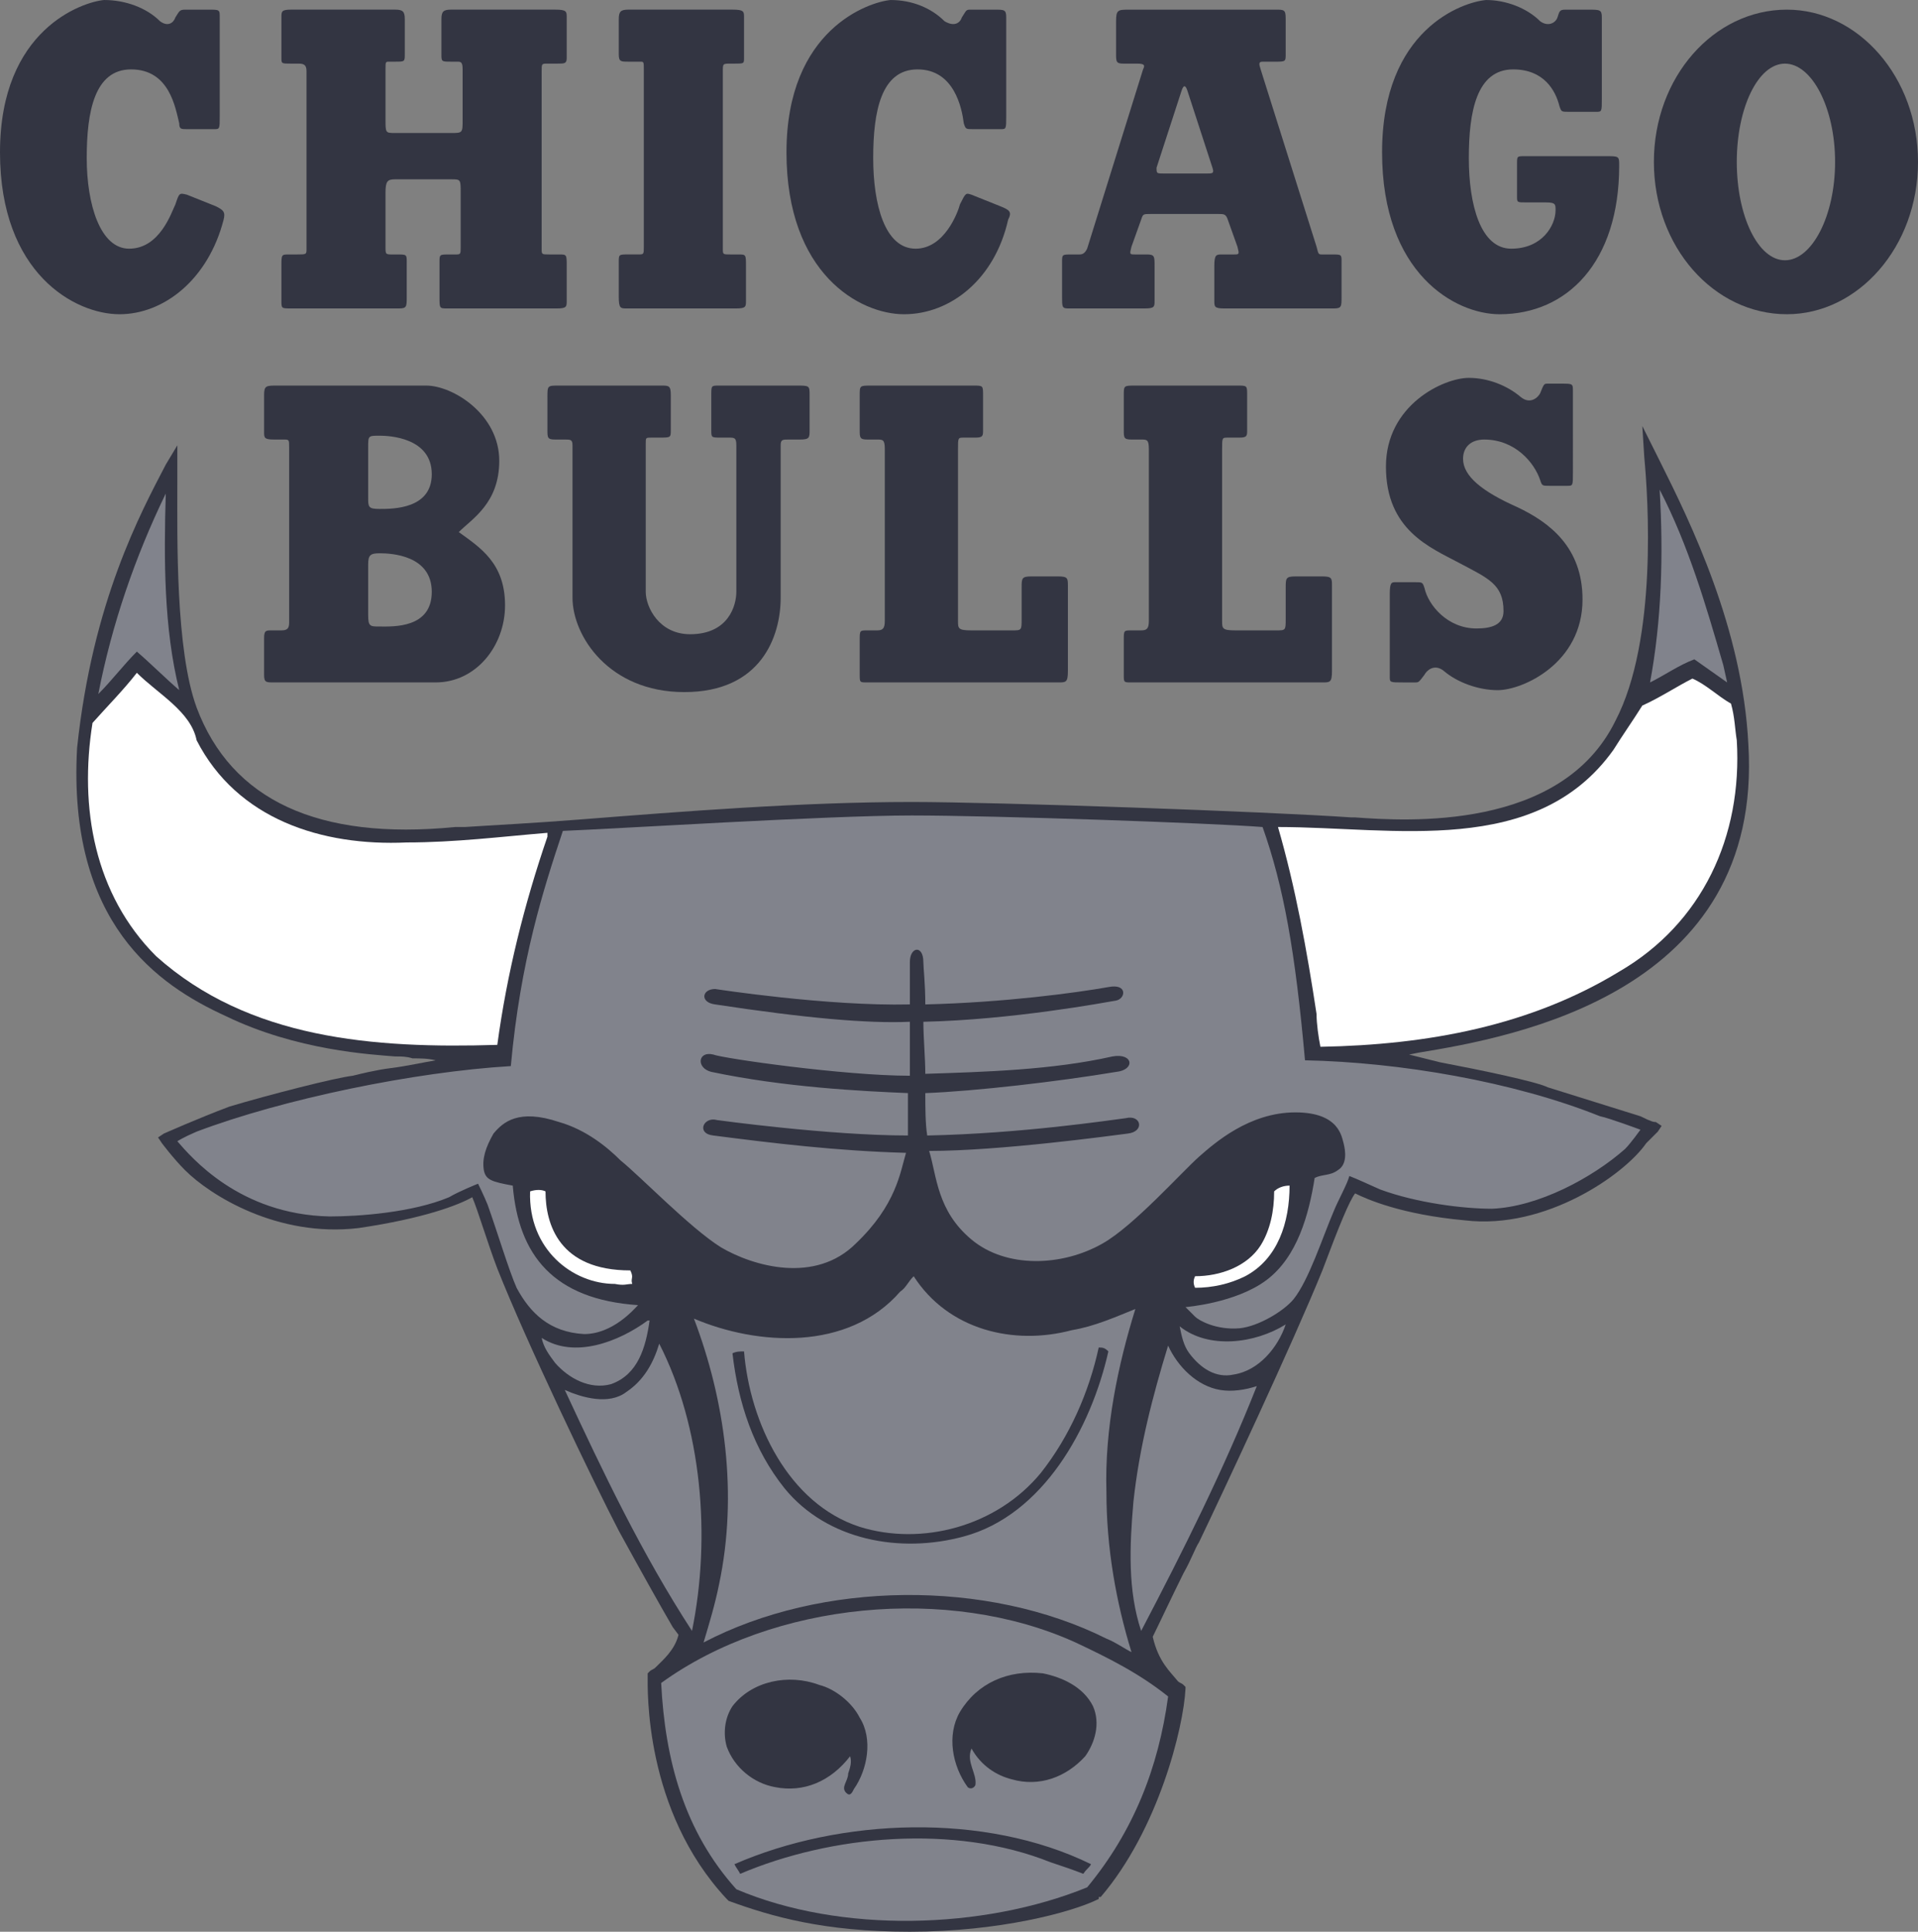 <?xml version="1.0" encoding="utf-8"?>
<!-- Generator: Adobe Illustrator 23.0.3, SVG Export Plug-In . SVG Version: 6.00 Build 0)  -->
<svg version="1.1" id="chicago_x5F_bulls" xmlns:svg="http://www.w3.org/2000/svg"
	 xmlns="http://www.w3.org/2000/svg" xmlns:xlink="http://www.w3.org/1999/xlink" x="0px" y="0px" viewBox="0 0 800 805.646"
	 enable-background="new 0 0 800 805.646" xml:space="preserve">
<rect x="0" y="0" width="800" height="805.646" fill="#808080" stroke="none"/>
<g id="layer1" transform="translate(-275.105,-346.749)">
	<g id="g8" transform="matrix(1.25,0,0,1.25,282.282,392.076)">
		<path id="path10" fill="#333542" d="M577.645,212.018c-1.929-38.592-19.296-73.965-29.591-94.548l-5.782-11.575l0.642,10.288
			c1.287,13.51,4.502,61.103-9.65,88.12c-18.009,36.663-69.466,33.448-86.837,32.161h-1.283
			c-27.659-1.929-118.353-5.144-146.65-5.144c-36.667,0-77.187,3.215-109.99,5.786c-16.081,1.287-29.584,1.929-39.237,2.574
			c-0.642,0-1.929,0-3.215,0c-45.664,4.499-74.61-9.005-86.188-39.879c-7.076-19.299-6.434-56.604-6.434-74.613v-12.865
			l-3.857,6.431c-8.359,16.081-24.443,45.668-29.591,94.555c-3.215,58.533,27.014,79.116,49.528,89.404
			c23.798,11.575,48.88,12.865,56.604,13.51h0.638c1.287,0,3.219,0,5.151,0.642c2.574,0,5.144,0,7.718,0.649
			c-3.861,0.642-9.646,1.932-14.797,2.577c-5.144,0.635-10.288,1.922-12.862,2.57c-5.789,0.645-28.304,6.434-41.166,10.291
			c-10.288,3.864-21.87,9.001-21.87,9.001l-1.929,1.287l1.287,1.929c0,0,3.857,5.147,7.721,9.008
			c8.363,8.366,30.874,22.511,57.891,19.303c21.87-3.215,33.448-7.721,37.947-10.295c1.929,4.502,5.144,15.432,8.359,23.795
			c9.653,24.447,32.158,71.398,40.524,87.479c7.073,12.869,13.503,24.447,18.009,32.161l1.929,2.57
			c-1.287,5.144-5.144,8.359-7.718,10.937c-0.642,0.635-1.287,0.635-1.929,1.283l-0.642,0.649v0.649
			c0,4.502-1.287,45.023,26.372,74.614l0.645,0.642c14.145,5.144,31.516,10.295,60.462,10.295c29.584,0,54.027-6.431,63.032-10.937
			v-0.645h0.649c19.292-22.518,27.655-56.604,28.3-69.466v-0.642l-0.645-0.645c-0.642-0.642-1.287-0.642-1.929-1.287
			c-2.577-3.222-6.438-6.438-8.359-14.797c1.925-3.861,6.434-13.51,10.288-21.235c2.57-4.495,3.857-8.359,5.147-10.284
			c7.718-16.074,31.512-66.892,41.166-90.694c5.786-15.432,9.001-23.153,10.93-25.72c3.864,1.929,15.442,7.073,36.663,9.001
			c27.017,3.212,53.389-15.439,60.468-25.734c1.287-1.287,3.861-3.854,3.861-3.854l1.283-1.929l-1.929-1.287
			c-0.645,0-1.287,0-5.144-1.929l-30.874-9.646c-3.861-1.929-22.518-5.796-36.022-8.366l-10.291-2.57l3.215-0.645
			C499.178,309.784,582.796,294.994,577.645,212.018z"/>
	</g>
	<g id="g12" transform="matrix(1.25,0,0,1.25,285.565,399.255)">
		<path id="path14" fill="#81838C" d="M46.946,122.66c-0.649,21.866-0.649,45.023,4.499,65.605
			c-4.499-3.857-9.646-9.005-14.149-12.865c-4.502,4.509-8.359,9.653-12.862,14.152C28.937,166.396,36.655,143.885,46.946,122.66z"
			/>
	</g>
	<g id="g16" transform="matrix(1.25,0,0,1.25,450.671,398.845)">
		<path id="path18" fill="#81838C" d="M434.575,180.234l1.287,5.789l-10.94-7.721c-5.144,1.932-9.646,5.147-14.79,7.721
			c3.857-20.583,4.502-42.456,3.212-64.322C422.993,140.352,428.786,160.293,434.575,180.234z"/>
	</g>
	<g id="g20" transform="matrix(1.25,0,0,1.25,348.94,482.527)">
		<path id="path22" fill="#81838C" d="M245.811,317.187c11.575,18.006,33.448,23.153,52.744,18.006
			c7.718-1.283,14.797-4.502,21.224-7.073c-5.786,18.651-10.295,39.879-9.653,61.11c0,18.647,3.222,36.663,8.363,53.382
			c-2.57-1.287-5.144-3.219-8.363-4.506c-39.879-19.941-95.189-19.296-134.43,1.287c1.932-6.427,3.864-12.869,5.151-19.293
			c6.431-30.232,1.925-61.748-8.366-88.769c21.228,9.008,51.457,10.937,68.824-9.001
			C243.24,321.047,243.882,319.115,245.811,317.187z"/>
	</g>
	<g id="g24" transform="matrix(1.25,0,0,1.25,332.738,487.243)">
		<path id="path26" fill="#81838C" d="M170.652,328.2c-1.287,9.008-3.857,18.009-12.862,21.224
			c-7.076,1.929-14.155-1.932-18.654-7.073c-1.932-2.577-3.861-5.144-4.502-8.363c10.933,7.073,25.73,1.287,35.376-5.789h0.642
			V328.2z"/>
	</g>
	<g id="g28" transform="matrix(1.25,0,0,1.25,400.626,487.653)">
		<path id="path30" fill="#81838C" d="M328.599,329.163c-2.574,7.721-9.005,15.446-17.367,16.726
			c-5.786,1.283-10.937-1.932-14.794-7.079c-1.932-2.57-2.574-5.786-3.219-9.001C302.873,337.526,318.308,335.594,328.599,329.163z"
			/>
	</g>
	<g id="g32" transform="matrix(1.25,0,0,1.25,395.089,489.909)">
		<path id="path34" fill="#81838C" d="M311.163,349.227c3.864,0.649,8.359,0,12.22-1.287
			c-10.933,27.666-24.443,54.676-38.588,81.689c-4.502-13.507-3.864-28.3-2.581-43.094c1.929-18.013,6.438-35.376,11.575-52.102
			C297.011,341.506,303.442,347.937,311.163,349.227z"/>
	</g>
	<g id="g36" transform="matrix(1.25,0,0,1.25,335.199,489.704)">
		<path id="path38" fill="#81838C" d="M182.831,429.79c-16.719-25.73-29.584-52.74-42.452-80.403
			c5.789,2.577,14.797,5.144,20.583,0.649c5.789-3.864,9.005-9.65,10.933-16.084C186.054,361.615,189.269,398.271,182.831,429.79z"
			/>
	</g>
	<g id="g40" transform="matrix(1.25,0,0,1.25,345.454,515.343)">
		<path id="path42" fill="#81838C" d="M333.501,431.149c-3.215,23.798-11.575,45.03-27.01,63.68
			c-34.742,14.152-82.331,15.439-117.066,0.642c-17.367-19.292-23.798-43.098-25.085-68.821
			c37.308-27.017,95.838-32.806,138.29-13.51C313.563,418.287,323.851,423.425,333.501,431.149z"/>
	</g>
	<g id="g44" transform="matrix(1.25,0,0,1.25,293.973,433.507)">
		<path id="path46" fill="#81838C" d="M518.759,303.013c-28.932-11.578-66.885-18.009-98.401-18.651
			c-3.219-36.022-7.079-57.891-14.152-77.829c-16.081-1.287-89.404-3.857-117.059-3.857c-28.3,0-99.699,4.502-116.424,5.144
			c-6.431,19.296-14.149,43.094-17.364,78.474c-32.164,1.925-75.907,10.933-104.842,21.866c-4.506,1.929-6.438,3.212-6.438,3.212
			c4.502,5.147,20.583,24.447,50.819,25.089c9.65,0,27.655-1.287,39.879-6.427c3.215-1.929,9.646-4.502,9.646-4.502
			s1.929,3.861,3.215,7.073c3.215,9.005,7.079,21.866,9.65,27.666c4.502,8.359,10.937,14.79,22.511,15.432
			c9.653,0,16.726-8.359,18.013-9.65c-28.304-1.932-39.879-16.726-41.807-39.879c-7.073-1.287-9.008-1.929-9.65-5.147
			c-0.642-3.861,0.645-7.714,3.222-12.22c3.215-3.854,8.359-8.359,21.866-3.854c9.008,2.57,16.084,8.359,20.583,12.862
			c6.431,5.144,23.16,22.515,33.448,28.946c10.937,6.427,31.519,12.217,45.023-1.287c13.51-12.869,14.794-23.798,16.726-30.232
			c-23.157-0.645-44.381-3.222-64.319-5.793c-5.793-0.645-3.222-6.427,1.287-5.144c0,0,37.302,5.144,63.677,5.144
			c0-3.208,0-8.359,0-14.145c-15.439-0.645-41.169-1.929-65.605-7.079c-5.151-1.276-4.502-7.076,0.642-5.786
			c3.215,1.287,43.736,7.076,65.609,7.076c0-5.144,0-11.575,0-18.009c-14.152,0.649-35.376-1.287-64.967-5.789
			c-5.144-0.642-4.499-5.144,0-5.144c0,0,37.308,5.786,64.967,5.144c0-3.861,0-9.001,0-14.152c0-5.144,4.499-5.786,4.499,0
			c0,1.929,0.649,7.079,0.649,14.152c26.372-0.642,50.167-3.861,61.1-5.789c6.434-1.283,5.789,3.861,2.577,4.502
			c-3.864,0.649-34.735,6.431-64.326,7.079c0,5.144,0.649,12.22,0.649,17.364c19.934-0.642,42.452-1.287,62.394-5.786
			c7.066-1.287,7.711,4.499,1.283,5.144c-19.299,3.219-46.958,6.438-63.677,7.079c0,4.502,0,10.288,0.642,14.145
			c31.519-0.645,61.107-5.144,66.247-5.786c5.151-1.29,6.434,4.499,0.645,5.141c-5.141,0.645-42.452,5.793-66.251,5.793
			c2.574,8.359,2.574,19.941,14.152,29.584c11.575,9.646,30.229,9.005,43.736,1.287c10.288-5.786,26.375-23.798,32.164-28.942
			c5.144-4.506,16.722-14.794,32.158-14.794c14.794,0,15.439,8.359,16.081,10.288c0.645,2.577,1.287,7.079-1.929,9.001
			c-2.574,1.935-5.144,1.287-7.721,2.581c-1.929,12.216-5.786,26.372-16.081,34.086c-10.295,7.721-27.014,9.008-27.014,9.008
			s2.57,2.57,3.212,3.212c1.29,1.287,7.079,4.502,14.797,3.861c6.431-0.645,14.79-5.786,18.009-9.653
			c5.158-6.427,9.653-20.583,13.51-29.584c1.287-3.219,4.502-9.005,5.144-11.575c3.222,1.287,4.506,1.929,10.295,4.502
			c12.22,4.499,27.655,6.424,37.308,6.424c15.428-0.642,33.444-10.284,44.381-19.934c1.929-1.935,5.144-6.431,5.144-6.431
			S521.982,303.662,518.759,303.013z"/>
	</g>
	<g id="g48" transform="matrix(1.25,0,0,1.25,375.809,524.366)">
		<path id="path50" fill="#333542" d="M284.139,427.15c2.57,5.786,0.635,12.217-2.577,16.722
			c-6.431,7.079-15.439,10.295-24.44,7.718c-5.147-1.28-10.295-4.499-13.51-10.295c-1.929,4.502,1.929,8.373,1.287,12.227
			c-0.645,1.287-1.929,1.287-2.574,0.645c-5.144-7.076-7.073-17.371-2.57-25.085c5.789-9.646,16.077-14.155,27.655-12.869
			C273.844,417.507,280.917,420.719,284.139,427.15z"/>
	</g>
	<g id="g52" transform="matrix(1.25,0,0,1.25,352.017,524.776)">
		<path id="path54" fill="#333542" d="M225.339,430.683c4.502,7.079,2.574,17.367-1.929,23.798c-0.642,1.287-1.287,2.574-2.57,1.287
			c-1.929-1.929,0.642-3.861,0.642-6.424c0.645-1.932,1.287-3.864,0.645-5.796c-6.431,8.359-15.435,12.22-25.085,10.295
			c-7.073-1.287-13.507-6.431-16.077-13.51c-1.287-4.502-0.645-9.643,1.929-13.503c6.431-8.359,18.647-10.943,28.942-7.079
			C216.976,421.036,222.766,425.535,225.339,430.683z"/>
	</g>
	<g id="g56" transform="matrix(1.25,0,0,1.25,353.248,539.544)">
		<path id="path58" fill="#333542" d="M301.543,467.754c-0.649,1.283-1.287,1.283-2.581,3.212
			c-3.219-1.287-7.073-2.577-10.933-3.864c-32.164-12.869-73.327-9.001-103.559,3.864c-0.642-1.287-1.287-1.929-1.929-3.212
			C217.922,452.312,266.16,450.38,301.543,467.754z"/>
	</g>
	<g id="g60" transform="matrix(1.25,0,0,1.25,353.043,490.114)">
		<path id="path62" fill="#333542" d="M307.489,336.198c-5.786,25.734-21.87,54.672-48.245,61.748
			c-21.225,5.789-45.664,1.287-59.816-16.074c-10.288-12.869-15.435-28.297-17.364-45.03c1.283-0.642,2.57-0.642,3.857-0.642
			c1.929,23.798,14.794,50.819,38.592,58.533c20.583,6.427,45.668,0,60.462-18.009c9.646-12.227,16.081-27.017,19.289-41.814
			C305.564,334.915,306.206,334.915,307.489,336.198z"/>
	</g>
	<g id="g112" transform="matrix(1.25,0,0,1.25,283.513,418.33)">
		<path id="path114" fill="#FFFFFF" d="M58.881,189.727c13.51,26.375,41.811,35.38,70.108,34.093
			c16.081,0,31.519-1.929,46.951-3.215v1.287c-7.718,22.511-13.507,45.664-16.726,69.463c-41.166,1.287-82.973-1.929-113.844-29.587
			c-20.583-20.583-25.734-49.525-21.228-77.825c5.151-5.793,10.295-10.937,14.794-16.726
			C46.012,174.292,56.949,180.081,58.881,189.727z"/>
	</g>
	<g id="g116" transform="matrix(1.25,0,0,1.25,411.086,418.945)">
		<path id="path118" fill="#FFFFFF" d="M468.817,177.016c1.283,4.502,1.283,8.359,1.929,12.22
			c1.929,32.164-11.575,61.107-39.237,77.187c-29.587,18.009-63.67,24.44-99.699,25.082c-0.649-3.219-1.287-7.714-1.287-10.933
			c-3.209-21.228-7.079-42.452-12.869-62.394c38.595,0,86.195,10.291,111.925-25.73c3.208-5.144,6.424-9.646,9.646-14.794
			c5.782-2.574,11.575-6.431,16.715-9.005C460.454,170.585,464.314,174.446,468.817,177.016z"/>
	</g>
	<g id="g120" transform="matrix(1.25,0,0,1.25,402.061,472.887)">
		<path id="path122" fill="#FFFFFF" d="M328.738,294.663c0,12.22-3.861,24.44-14.79,30.236c-5.144,2.57-10.933,3.861-16.726,3.861
			c-0.649-1.287-0.649-2.574,0-3.861c8.366,0,17.367-3.222,21.873-10.295c3.215-5.147,4.502-11.575,4.502-18.009
			C324.878,295.311,326.806,294.663,328.738,294.663z"/>
	</g>
	<g id="g124" transform="matrix(1.25,0,0,1.25,331.302,473.297)">
		<path id="path126" fill="#FFFFFF" d="M166.014,327.141c-1.929,0-2.574,0.645-5.789,0c-14.152,0-28.949-11.575-28.3-30.871
			c1.929-0.649,3.857-0.649,5.144,0c0,10.933,4.499,26.365,28.3,26.365C166.655,325.209,165.368,325.209,166.014,327.141z"/>
	</g>
	<g>
		<path fill="#333542" d="M365.154,432.779l-12.061-4.823c-3.219-0.804-3.219-0.804-4.823,4.019
			c-1.611,3.215-6.431,18.489-19.299,18.489c-12.061,0-17.692-18.489-17.692-37.788c0-19.293,3.219-36.984,18.492-36.984
			c16.081,0,18.492,16.084,20.1,22.511c0,2.412,0.8,2.412,3.219,2.412h11.254c2.412,0,2.412,0,2.412-5.627v-41.003
			c0-3.215,0-3.215-4.82-3.215h-9.65c-2.412,0-2.412,0.804-4.019,3.215c-0.807,2.412-3.222,4.019-6.431,1.608
			c-5.63-5.627-14.469-8.842-23.319-8.842c-8.842,0.804-43.412,12.058-43.412,63.515c0,50.66,31.354,67.541,49.846,67.541
			c18.489,0,36.988-14.469,43.415-39.399C369.173,435.194,368.369,434.39,365.154,432.779z"/>
		<path fill="#333542" d="M830.678,452.878h-4.019c-1.615,0-1.615,0-2.411-3.215l-23.319-73.968c-0.804-2.408-0.804-3.215,0.8-3.215
			h4.82c4.82,0,4.82,0,4.82-3.215v-13.666c0-4.023,0-4.823-3.219-4.823h-61.907c-4.816,0-5.624,0-5.624,4.823v14.469
			c0,3.219,0.804,3.219,4.016,3.219h4.823c3.219,0,3.219,0.804,2.415,2.408l-23.322,74.772c-0.804,1.608-1.611,2.412-3.219,2.412
			h-3.222c-4.016,0-4.016,0-4.016,3.219v14.469c0,4.026,0,4.823,2.412,4.823h32.158c4.019,0,4.019-0.797,4.019-3.212v-14.48
			c0-4.019,0-4.823-3.219-4.823h-4.823c-2.412,0-2.412,0-1.608-3.215l4.026-11.254c0.8-2.412,0.8-2.412,4.016-2.412h28.135
			c2.412,0,3.222,0,4.023,2.412l4.019,11.254c0.8,3.215,0.8,3.215-1.611,3.215h-4.816c-2.412,0-3.222,0-3.222,4.823v14.48
			c0,2.412,0,3.212,4.019,3.212h45.83c3.219,0,3.219-0.797,3.219-4.823v-14.469C834.697,452.878,834.697,452.878,830.678,452.878z
			 M778.414,419.113c-0.804,0-17.695,0-17.695,0c-3.219,0-3.219,0-3.219-2.415l10.454-32.158c0.8-2.412,1.608-2.412,2.405,0
			l10.461,32.158C781.629,419.113,780.829,419.113,778.414,419.113z"/>
		<path fill="#333542" d="M944.849,411.875h-33.772c-3.219,0-3.219,0-3.219,3.219v13.666c0,2.412,0,2.412,4.019,2.412h8.039
			c4.019,0,4.019,0.804,4.019,3.215c0,6.431-5.63,16.077-18.489,16.077c-12.865,0-17.692-18.489-17.692-37.788
			c0-19.293,3.219-36.984,18.496-36.984c12.865,0,17.685,8.846,19.292,15.28c0.804,2.412,0.804,2.412,4.019,2.412h11.261
			c2.408,0,2.408,0,2.408-5.627v-33.769c0-3.215-0.8-3.215-5.63-3.215h-9.646c-2.411,0-2.411,0.804-3.215,3.215
			c-0.804,2.412-4.019,4.019-7.245,1.608c-5.624-5.627-14.463-8.842-22.504-8.842c-9.653,0.804-43.419,12.058-43.419,63.515
			c0,50.66,30.55,67.541,49.042,67.541c28.145,0,49.853-21.707,49.853-61.914C950.473,411.875,950.473,411.875,944.849,411.875z"/>
		<path fill="#333542" d="M1020.418,350.772c-30.546,0-55.476,28.142-55.476,63.518c0,35.373,24.93,63.515,55.476,63.515
			c29.753,0,54.686-28.142,54.686-63.515C1075.101,378.913,1050.171,350.772,1020.418,350.772z M1019.614,455.297
			c-11.254,0-20.096-18.495-20.096-41.007c0-22.511,8.842-41.003,20.096-41.003c11.264,0,20.91,18.489,20.91,41.003
			C1040.522,436.801,1030.875,455.297,1019.614,455.297z"/>
		<path fill="#333542" d="M396.504,475.39h45.026c3.222,0,3.222-0.797,3.222-4.823v-14.469c0-3.219,0-3.219-4.026-3.219h-1.601
			c-3.226,0-3.226,0-3.226-3.215v-22.508c0-4.82,0.804-5.627,4.026-5.627h23.315c4.019,0,4.019,0,4.019,5.627v22.508
			c0,3.215,0,3.215-2.408,3.215h-2.412c-4.019,0-4.019,0-4.019,3.219v14.469c0,4.823,0,4.823,3.215,4.823h45.83
			c4.019,0,4.019-0.797,4.019-3.212v-14.48c0-4.823,0-4.823-3.219-4.823h-4.019c-3.219,0-3.219,0-3.219-2.412v-73.968
			c0-3.212,0-3.212,2.412-3.212h4.023c3.215,0,4.019,0,4.019-2.415V353.98c0-2.412,0-3.215-4.823-3.215h-43.415
			c-3.215,0-4.023,0.804-4.023,4.019v14.469c0,3.215,0,3.215,4.023,3.215h2.412c1.608,0,2.412,0,2.412,3.215v20.907
			c0,5.627,0,5.627-4.823,5.627h-23.315c-4.026,0-4.026,0-4.026-5.627v-20.907c0-3.215,0-3.215,1.608-3.215h2.415
			c4.019,0,4.019,0,4.019-3.215v-14.469c0-3.215-0.8-4.019-4.019-4.019h-43.422c-4.019,0-4.019,0.804-4.019,3.215v16.888
			c0,2.415,0,2.415,4.019,2.415h3.226c2.408,0,3.219,0.804,3.219,3.212v73.968c0,2.412,0,2.412-4.023,2.412h-3.222
			c-3.219,0-3.219,0-3.219,4.823v14.48C392.485,475.39,392.485,475.39,396.504,475.39z"/>
		<path fill="#333542" d="M536.405,475.39h45.826c4.023,0,4.023-0.797,4.023-3.212v-14.48c0-4.823,0-4.823-3.215-4.823h-3.222
			c-3.215,0-3.215,0-3.215-2.412v-73.968c0-3.212,0-3.212,3.215-3.212h1.611c4.016,0,4.016,0,4.016-2.415V353.98
			c0-2.412,0-3.215-4.82-3.215h-43.415c-3.215,0-4.019,0.804-4.019,4.019v14.469c0,3.215,0.804,3.215,4.019,3.215h4.82
			c1.611,0,1.611,0,1.611,3.215v73.968c0,3.215,0,3.215-2.412,3.215h-4.019c-4.019,0-4.019,0-4.019,3.219v14.469
			C533.19,475.39,533.997,475.39,536.405,475.39z"/>
		<path fill="#333542" d="M695.596,438.409c1.615-3.215,0.804-4.019-3.219-5.627l-12.058-4.823c-2.408-0.804-2.408-0.804-4.82,4.019
			c-0.804,3.215-6.431,18.489-18.485,18.489c-12.865,0-17.695-18.489-17.695-37.788c0-19.293,3.222-36.984,18.495-36.984
			s18.489,16.084,19.293,22.511c0.804,2.412,0.804,2.412,4.019,2.412h11.257c2.418,0,2.418,0,2.418-5.627v-41.003
			c0-3.215-0.8-3.215-4.82-3.215h-10.457c-1.608,0-1.608,0.804-3.215,3.215c-0.804,2.412-3.222,4.019-7.242,1.608
			c-5.627-5.627-13.666-8.842-22.508-8.842c-8.842,0.804-43.412,12.058-43.412,63.515c0,50.66,30.546,67.541,49.045,67.541
			C671.477,477.808,689.976,463.335,695.596,438.409z"/>
		<path fill="#333542" d="M466.456,568.657c5.627-5.627,16.891-12.058,16.891-29.749c0-19.296-19.299-31.354-30.55-31.354h-61.911
			c-4.823,0-5.627,0-5.627,4.019v15.273c0,2.412,0,3.215,4.019,3.215h4.019c2.412,0,2.412,0,2.412,3.215v73.164
			c0,2.412-0.804,3.215-3.219,3.215h-4.019c-2.412,0-3.215,0-3.215,3.215v15.277c0,3.215,0.8,3.215,4.019,3.215h67.541
			c16.881,0,28.946-15.277,28.946-32.161C485.756,581.522,475.299,575.088,466.456,568.657z M428.668,533.281
			c0-4.823,0-4.823,4.82-4.823c4.019,0,21.707,0.804,21.707,16.077c0,14.473-16.074,14.473-21.707,14.473
			c-4.82,0-4.82-0.804-4.82-4.823V533.281z M428.668,603.23v-20.904c0-4.023,0.797-4.827,4.82-4.827
			c4.82,0,21.707,0.804,21.707,16.081s-16.074,14.469-21.707,14.469C429.469,608.053,428.668,608.053,428.668,603.23z"/>
		<path fill="#333542" d="M607.165,507.558h-32.161c-3.219,0-3.219,0-3.219,4.019v14.469c0,3.215,0,3.215,4.019,3.215h3.219
			c2.412,0,3.212,0,3.212,3.215v61.103c0,5.627-3.212,17.685-19.293,17.685c-12.869,0-18.495-11.254-18.495-17.685v-61.907
			c0-2.412,0-2.412,2.412-2.412h3.215c4.823,0,4.823,0,4.823-3.215v-14.469c0-4.019-0.804-4.019-4.023-4.019H508.26
			c-4.823,0-4.823,0-4.823,4.823v13.666c0,3.215,0,4.019,3.219,4.019h4.019c2.412,0,3.219,0,3.219,2.412v63.518
			c0,16.081,15.28,39.399,46.63,39.399c32.161,0,40.203-23.322,40.203-39.399v-63.518c0-2.412,0.797-2.412,3.215-2.412h4.826
			c4.019,0,4.019-0.804,4.019-4.019v-14.469C612.789,507.558,612.789,507.558,607.165,507.558z"/>
		<path fill="#333542" d="M826.655,587.153h-11.261c-4.019,0-4.019,0.804-4.019,4.823v12.862c0,4.823,0,4.823-4.019,4.823h-16.884
			c-5.627,0-5.627-0.804-5.627-4.019v-71.557c0-4.823,0-4.823,2.408-4.823h4.82c3.219,0,3.219-0.804,3.219-3.215v-14.469
			c0-4.019,0-4.019-4.019-4.019h-42.618c-4.82,0-4.82,0-4.82,4.019v14.469c0,3.215,0,4.019,3.219,4.019h4.026
			c2.405,0,3.212,0,3.212,4.019v71.557c0,3.215-0.8,4.019-3.212,4.019h-4.026c-3.219,0-3.219,0-3.219,4.019v14.473
			c0,3.215,0,3.215,3.219,3.215h79.595c3.222,0,4.023,0,4.023-4.827v-35.373C830.678,587.957,830.678,587.153,826.655,587.153z"/>
		<path fill="#333542" d="M907.862,558.207c-14.469-6.431-22.515-12.862-22.515-20.103c0-4.823,3.219-8.039,8.842-8.039
			c12.865,0,20.91,9.646,23.315,16.888c0.804,2.412,0.804,2.412,4.023,2.412h7.242c2.401,0,2.401,0,2.401-5.63V509.97
			c0-3.215,0-3.215-4.816-3.215h-5.627c-1.611,0-1.611,0-3.226,4.019c-0.793,1.608-4.016,4.823-8.032,1.608
			c-5.63-4.823-13.672-8.038-21.718-8.038c-10.447,0-34.569,11.254-34.569,36.984c0,26.527,18.489,33.765,30.55,40.196
			c12.058,6.434,18.492,8.846,18.492,20.103c0,5.627-4.826,7.235-11.264,7.235c-12.058,0-20.093-9.646-21.704-16.884
			c-0.8-2.412-0.8-2.412-4.023-2.412h-8.035c-1.611,0-2.415,0-2.415,4.823v34.576c0,2.408,0,2.408,5.627,2.408h4.823
			c1.608,0,1.608,0,4.023-3.215c0.8-1.611,4.016-4.823,8.035-1.611c5.634,4.827,14.466,8.042,22.504,8.042
			c10.46,0,35.383-11.254,35.383-37.788C935.2,575.088,921.527,564.638,907.862,558.207z"/>
		<path fill="#333542" d="M716.503,587.153h-11.254c-4.019,0-4.019,0.804-4.019,4.823v12.862c0,4.823,0,4.823-4.023,4.823h-16.884
			c-5.634,0-5.634-0.804-5.634-4.019v-71.557c0-4.823,0-4.823,2.412-4.823h4.823c3.215,0,3.215-0.804,3.215-3.215v-14.469
			c0-4.019,0-4.019-4.019-4.019h-42.608c-4.823,0-4.823,0-4.823,4.019v14.469c0,3.215,0,4.019,3.222,4.019h4.016
			c2.408,0,3.226,0,3.226,4.019v71.557c0,3.215-0.811,4.019-3.226,4.019h-4.016c-3.222,0-3.222,0-3.222,4.019v14.473
			c0,3.215,0,3.215,3.222,3.215h79.592c3.222,0,4.023,0,4.023-4.827v-35.373C720.526,587.957,720.526,587.153,716.503,587.153z"/>
	</g>
</g>
</svg>
